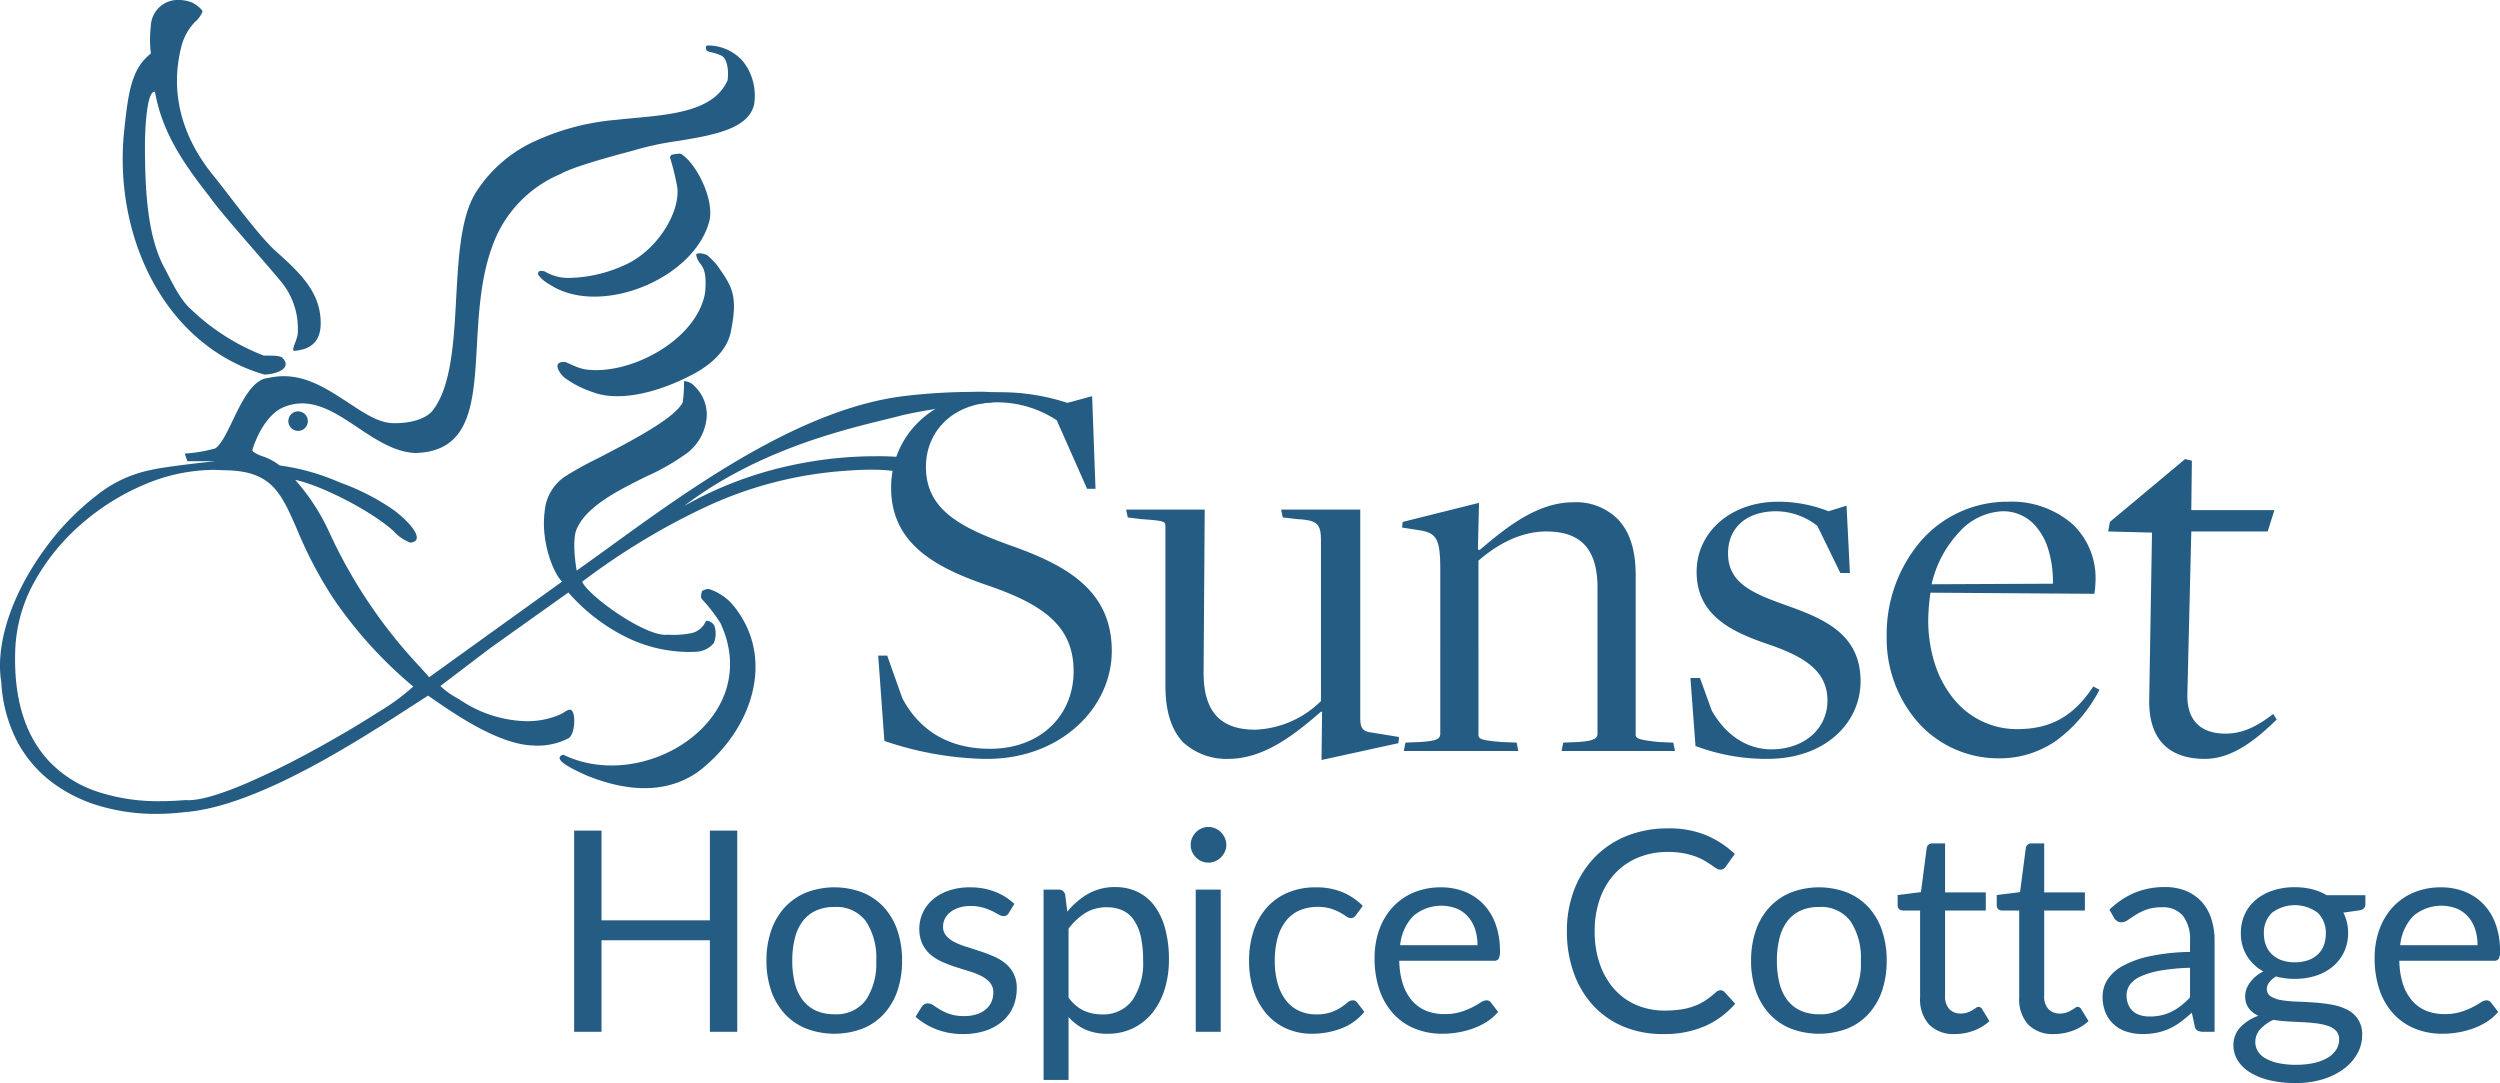 <svg xmlns="http://www.w3.org/2000/svg" width="356.178" height="154.3" viewBox="0 0 356.178 154.3"><path d="M156.642,119.641c-.59-.281-1.493-.984-1.493-1.3a3.874,3.874,0,0,1,1.111-1.511,7.809,7.809,0,0,0,1.944-3.656c1.538-6.218.022-12.536-4.653-18.244-2.4-2.988-6.424-8.542-8.855-10.722-3.733-3.323-6.4-6-6.39-10.3.025-2.986,1.891-3.735,3.785-3.9.486.212-.555,1.617-.521,2.707A10.488,10.488,0,0,0,144.14,80.1c2.778,3.339,8.474,9.666,10,11.881,3.8,4.833,6.753,9.194,7.78,14.94,1.17.237,1.443-5.419,1.424-7.979-.024-5.428-.236-12.325-2.709-16.979-.938-1.723-2.083-4.359-3.681-5.871a31.37,31.37,0,0,0-10.522-6.749c-.938-.035-2.188.07-2.674-.316-1.49-1.553.967-2.363,2.6-2.39,14.373,4.238,21.549,19.92,19.933,34.87-.583,5.5-1.069,8.735-3.785,10.862a16.772,16.772,0,0,1,0,3.937,3.847,3.847,0,0,1-3.988,3.7A5.2,5.2,0,0,1,156.642,119.641ZM78.177,111.3a7.857,7.857,0,0,1-1.6-6.267c.877-3.469,5.948-4.308,10.853-5.12h.006a41.8,41.8,0,0,0,6.467-1.4c3.093-.808,8.534-2.311,10.229-3.3a17.472,17.472,0,0,0,9.828-10.6c1.563-4.369,1.841-9.373,2.088-13.787.226-4.062.439-7.9,1.587-10.688,1.274-3.1,3.562-4.585,7.2-4.677,2.942.128,5.606,1.9,8.182,3.621,2.656,1.771,5.164,3.443,7.934,3.443a6.842,6.842,0,0,0,2.952-.678c2.054-1.077,3.485-3.788,4.14-5.965.037-.286-.882-.717-1.809-1.017a8.331,8.331,0,0,1-2.053-1.158l-.382-.069-.128-.023a31.39,31.39,0,0,1-7.284-2.012c-.285-.121-.62-.256-.975-.4l-.039-.015a32.607,32.607,0,0,1-7.582-3.937c-2.144-1.658-3.38-3.239-3.149-4.031.089-.307.388-.486.887-.531a6.145,6.145,0,0,1,2.435,1.684c3.1,2.793,10.157,6.459,13.989,7.264l-.009-.007a29.888,29.888,0,0,1-4.863-7.466A71.339,71.339,0,0,0,124,24.811l-.026-.03c-.391-.44-.761-.856-1.121-1.265L103.928,37.13c1.393,1.453,3.007,5.944,2.472,9.951a6.625,6.625,0,0,1-2.959,5.068,49.85,49.85,0,0,1-4.6,2.542c-4.658,2.417-11.038,5.727-12.107,7.986a19.05,19.05,0,0,0-.191,3.018h-.019a2.035,2.035,0,0,1-1.46-.7A5.616,5.616,0,0,1,83.3,60.769a7.224,7.224,0,0,1,2.669-5.216,32.256,32.256,0,0,1,5.953-3.438c4.1-2.034,8.753-4.34,10.017-7.754.578-1.887-.076-5.5-.105-5.65-1.5,1.059-3.163,2.264-4.769,3.427C85.667,50.4,70.053,61.713,55.3,63.559a83.845,83.845,0,0,1-9.795.608H45.49a22.243,22.243,0,0,1-6.319-.608c-.067-.044-.1-.088-.086-.131.084-.353,2.71-.644,6.035-1.013h.006A79.392,79.392,0,0,0,55.3,60.879c.7-.193,1.57-.4,2.577-.651l.006,0C64.3,58.655,76.266,55.73,86.548,47.9a53.768,53.768,0,0,1-15.3,5.808A57.149,57.149,0,0,1,59.211,55a39.69,39.69,0,0,1-5.587-.338V51.552s.067.387.86.765c.733.349,2.255.765,5.342.765,1.057,0,2.238-.049,3.514-.143a56.185,56.185,0,0,0,20.425-5.308,97.947,97.947,0,0,0,17.291-10.517c-.932-2.035-8.654-7.556-11.84-7.556-.071,0-.143,0-.215.01H88.71a12.559,12.559,0,0,0-3.425.277,2.958,2.958,0,0,0-1.85,1.653.254.254,0,0,1-.183.061,1.423,1.423,0,0,1-1.036-.71,3.585,3.585,0,0,1,.086-2.473,3.456,3.456,0,0,1,2.436-1.229c.375-.022.752-.033,1.12-.033a20.471,20.471,0,0,1,9.473,2.391,26.879,26.879,0,0,1,7.691,6.08l11.1-7.9,7.132-5.421a11.18,11.18,0,0,0-2.609-1.841,17.579,17.579,0,0,0-9.679-3.172,11.677,11.677,0,0,0-4.776.961,5.565,5.565,0,0,0-.617.347l-.006,0a1.7,1.7,0,0,1-.751.336c-.173,0-.305-.1-.419-.319-.374-.719-.31-3.059.556-3.736a9.732,9.732,0,0,1,4.53-1.076c.188,0,.361.007.516.023,4.926.119,11.222,4.48,14.6,6.824l.409.283L124.4,20l.016-.011c8.618-5.593,23.04-14.954,33.373-15.706a33.137,33.137,0,0,1,3.929-.238,28.3,28.3,0,0,1,8.017,1.11,21.224,21.224,0,0,1,6.881,3.413,17.572,17.572,0,0,1,4.957,5.844,20.774,20.774,0,0,1,2.241,8.4c.88,5.354-1.436,12.446-6.2,18.972a36.744,36.744,0,0,1-7.284,7.556,17.945,17.945,0,0,1-7.882,3.71c-2.035.5-9.013,1.23-9.082,1.238H157.3l.383,1.087a21.359,21.359,0,0,0-4.349.737c-.837.547-1.63,2.193-2.471,3.937l0,.005c-1.337,2.773-2.849,5.915-5.078,6.094a9.9,9.9,0,0,1-2.213.256c-3.383,0-6.209-1.835-8.942-3.61-.259-.169-.52-.338-.78-.506l-.183-.119-.147-.1c-1.373-.9-3.445-2.251-5.307-2.347-.183-.009-.369-.014-.554-.014-2.047,0-4.575.557-5.536,2.12-2.455,3.481-2.793,9.681-3.118,15.678-.314,5.768-.638,11.729-2.865,15.166a19.386,19.386,0,0,1-8.346,7.211A34.542,34.542,0,0,1,96.2,102.925c-.86.1-1.772.182-2.578.257-5.605.526-11.4,1.07-13.289,5.394-.173,1.395.037,3.088.905,3.508a6.985,6.985,0,0,0,1.395.46,2.04,2.04,0,0,1,.623.207.614.614,0,0,1,.165.56.263.263,0,0,1-.2.212A6.66,6.66,0,0,1,78.177,111.3ZM149.433,8.169a111.759,111.759,0,0,0-10.151,4.96c-3.219,1.755-6.5,3.687-9.226,5.442a31.009,31.009,0,0,0-4.936,3.614,61.529,61.529,0,0,1,11.461,12.667,59.639,59.639,0,0,1,5.086,9.7c1.175,2.693,2.1,4.816,3.592,6.254,1.578,1.523,3.735,2.2,6.993,2.2h.054c.453.032.917.049,1.382.049a25.617,25.617,0,0,0,9.7-2.075,33.408,33.408,0,0,0,8.941-5.571,30.485,30.485,0,0,0,6.648-8.085,21.632,21.632,0,0,0,2.834-9.616c.316-7.058-1.337-12.533-4.91-16.272a16.762,16.762,0,0,0-6.614-4.172,27.44,27.44,0,0,0-9.139-1.407c-1.146,0-2.348.053-3.576.158-.137-.013-.282-.019-.432-.019C155.485,6,152.89,6.731,149.433,8.169Zm-62.5,89.878c-2.056-1.269-4.646-6.217-4.042-9.365,2.019-8.405,15.687-13.936,22.811-9.2a4.935,4.935,0,0,1,1.6,1.347c.17.624-.38.659-.929.489a6.555,6.555,0,0,0-3.647-.906,19.838,19.838,0,0,0-7.82,1.867c-4.374,1.97-7.756,7.195-7.418,10.938a34.688,34.688,0,0,0,1.046,4.323.45.45,0,0,1-.232.4,5.405,5.405,0,0,1-1.07.167A.675.675,0,0,1,86.931,98.047ZM83.215,83.623a13.93,13.93,0,0,1-1.322-1.329c-2.223-3.143-3.068-4.35-2.018-9.562.581-2.889,3.209-4.867,5.15-5.924,4.5-2.448,10.478-4.254,14.575-2.654a14.256,14.256,0,0,1,3.982,2.048c.786.71,1.759,2.245.023,2.238-.43,0-1.856-1-3.434-1.12-6.319-.624-15.49,4.365-16.632,10.985-.4,4.423,1.012,3.629,1.276,5.434-.052.121-.236.168-.466.168A2.493,2.493,0,0,1,83.215,83.623Zm58.312-25.011a1.388,1.388,0,0,1,0,2.776A1.388,1.388,0,0,1,141.527,58.612ZM82.937,36.064A7.626,7.626,0,0,1,79.744,34c-6.466-7.537-3-18.007,4.754-23.926,5.111-3.63,11.215-2.486,16-.524,1.651.757,5.061,2.309,3.262,2.934-11.608-5.662-28.73,5.1-22.416,18.722a22.618,22.618,0,0,0,2.637,3.423c.278.314.07.838,0,1.153a1.888,1.888,0,0,1-.852.307A.592.592,0,0,1,82.937,36.064Z" transform="translate(183.997 120) rotate(180)" fill="#255c84"/><path d="M63.24,45.52h-.16c-3.44,2.96-7.92,6.719-13.2,6.719a9.145,9.145,0,0,1-6.48-2.4C41.64,47.92,40.92,45.2,40.92,41.76V19.12c0-.72-.08-.8-3.441-1.039l-1.92-.24-.24-1.12h11.2L46.36,40c0,5.76,2.64,8.08,7.36,8.08A14.064,14.064,0,0,0,63.08,44V21.12c0-2.4-.56-2.88-3.36-3.04l-2.081-.24L57.4,16.72H68.68v29.6c0,1.44.24,2,1.6,2.16l3.92.64L74.12,50,63.16,52.4ZM.88,49.68,0,37.52H1.28L3.44,43.6c2.641,4.961,7.04,7.2,12.48,7.2,7.28,0,11.92-4.8,11.92-11.039,0-6.56-4.479-9.6-12.479-12.32C7.92,24.88,1.84,21.44,1.84,13.6,1.84,6.32,7.6,0,17.28,0a30.637,30.637,0,0,1,9.68,1.52L30.48.56l.48,13.2h-1.2L25.44,4A15.427,15.427,0,0,0,16.96,1.44C10.72,1.44,6.8,5.52,6.8,10.64c0,6.161,5.04,8.64,11.839,11.12,8.24,2.88,14.64,6.48,14.64,15.12C33.28,44.96,26,52.24,15.52,52.24c-.152,0-.3,0-.459,0A47.136,47.136,0,0,1,.88,49.68Zm180.2-5.84.4-23.84-6.24-.16.24-1.36L186.2,9.52l.96.239-.08,7.041H198.92l-.959,3.039H187.08s-.535,22.046-.56,23.157v.043c-.079,3.84,2,5.6,5.44,5.6,2.8,0,4.88-1.36,6.8-2.8l.481.8c-2.96,2.88-6.32,5.6-10.24,5.6C184.52,52.24,181,50.08,181.08,43.84ZM116.44,50.4l-.72-9.68h1.36l1.68,4.64c2,3.52,5.04,5.52,8.48,5.52,4.639,0,8-2.88,8-6.96,0-4.4-3.6-6.4-8.88-8.16-4.8-1.679-9.76-4-9.76-10.16,0-5.68,4.88-10,11.6-10a19.581,19.581,0,0,1,7.2,1.36l2.561-.8.48,9.6h-1.36L133.8,19.04a9.639,9.639,0,0,0-5.84-2.081c-4.32,0-6.881,2.4-6.881,6,0,4.24,3.441,5.68,8.4,7.44,5.359,1.92,10.48,4.08,10.48,10.8,0,5.84-4.96,11.039-13.279,11.039A28.529,28.529,0,0,1,116.44,50.4Zm31.82-3.23A18.137,18.137,0,0,1,143.68,34.8a20.437,20.437,0,0,1,4.859-13.59A16.349,16.349,0,0,1,160.96,15.6a13.178,13.178,0,0,1,9.211,3.21,10.555,10.555,0,0,1,3.27,7.83,16.733,16.733,0,0,1-.138,1.889l-.022.191-23.36-.16A28.607,28.607,0,0,0,149.6,32.4a20.317,20.317,0,0,0,.963,6.353,15.077,15.077,0,0,0,2.658,4.928A11.534,11.534,0,0,0,162.239,48c4.811,0,8.065-1.819,10.881-6.08l.879.48a21.114,21.114,0,0,1-6.05,7.16,14.019,14.019,0,0,1-8.27,2.6A15.337,15.337,0,0,1,148.26,47.17Zm5.719-27.2a15.989,15.989,0,0,0-3.9,7.39l17.28-.08a15.565,15.565,0,0,0-.64-4.837,8.866,8.866,0,0,0-2.066-3.646,6.085,6.085,0,0,0-4.493-1.838A8.811,8.811,0,0,0,153.979,19.97ZM97.36,51.12l.239-1.2,2.081-.08c2.4-.16,2.8-.56,2.8-1.2V27.84c0-5.68-2.561-8-7.28-8-3.76,0-7.12,1.921-9.68,4.161V48.8c0,.64.481.8,3.361,1.04l2.08.08.239,1.2H74.88l.24-1.2,2.08-.08c2.08-.16,2.88-.32,2.88-1.2V25.2c0-4.32-.56-5.12-2.88-5.52l-2.561-.4.08-.8L85.6,15.76l-.16,6.64.24.08c3.44-2.88,8-6.8,13.36-6.8A8.387,8.387,0,0,1,105.28,18c1.84,1.84,2.64,4.56,2.64,8.08V48.767c.011.526.25.761,3.359,1.073l2,.08.239,1.2Z" transform="translate(125.118 55.88)" fill="#255c84"/><path d="M241.371,36.041a9.142,9.142,0,0,1-2.771-1.18,5.164,5.164,0,0,1-1.65-1.711,4.066,4.066,0,0,1-.55-2.029,3.685,3.685,0,0,1,.95-2.55,6.552,6.552,0,0,1,2.611-1.671,3.593,3.593,0,0,1-1.372-1.068,2.9,2.9,0,0,1-.509-1.791,2.838,2.838,0,0,1,.16-.91,3.6,3.6,0,0,1,.491-.931,5.147,5.147,0,0,1,.809-.879,5.308,5.308,0,0,1,1.12-.74,6.329,6.329,0,0,1-2.35-2.231,6.121,6.121,0,0,1-.85-3.249,6.262,6.262,0,0,1,.571-2.69,5.956,5.956,0,0,1,1.59-2.06,7.3,7.3,0,0,1,2.429-1.309,9.951,9.951,0,0,1,3.091-.461,10.122,10.122,0,0,1,2.47.29,7.817,7.817,0,0,1,2.089.851h5.5v1.318c0,.439-.283.723-.84.841l-2.3.319a6.209,6.209,0,0,1,.68,2.9,6.259,6.259,0,0,1-.571,2.69,6.1,6.1,0,0,1-1.579,2.069,7.122,7.122,0,0,1-2.4,1.32,9.7,9.7,0,0,1-3.05.461,10.278,10.278,0,0,1-2.681-.34,3.388,3.388,0,0,0-.969.86,1.554,1.554,0,0,0-.329.9,1.215,1.215,0,0,0,.58,1.09,4.146,4.146,0,0,0,1.54.531,17.313,17.313,0,0,0,2.181.2c.789.025,1.6.067,2.49.13a23.656,23.656,0,0,1,2.489.31,7.713,7.713,0,0,1,2.179.719,3.792,3.792,0,0,1,2.12,3.661,5.306,5.306,0,0,1-.65,2.521,6.851,6.851,0,0,1-1.868,2.17,9.713,9.713,0,0,1-2.98,1.519,12.958,12.958,0,0,1-3.982.57A15.439,15.439,0,0,1,241.371,36.041Zm-1.14-7.241a2.684,2.684,0,0,0-.711,1.86,2.456,2.456,0,0,0,.351,1.27,3,3,0,0,0,1.068,1.021,6.317,6.317,0,0,0,1.81.68,11.628,11.628,0,0,0,2.571.249,11.766,11.766,0,0,0,2.579-.259,6.562,6.562,0,0,0,1.931-.741,3.642,3.642,0,0,0,1.209-1.14,2.669,2.669,0,0,0,.42-1.46,1.744,1.744,0,0,0-.42-1.219,2.718,2.718,0,0,0-1.14-.71,8.253,8.253,0,0,0-1.66-.37c-.609-.078-1.275-.136-1.979-.17-.684-.031-1.393-.07-2.12-.111a19.627,19.627,0,0,1-2.06-.219A5.857,5.857,0,0,0,240.231,28.8ZM241.87,12.24A3.959,3.959,0,0,0,240.74,15.2a4.567,4.567,0,0,0,.291,1.65,3.557,3.557,0,0,0,.849,1.29,3.893,3.893,0,0,0,1.381.839,5.45,5.45,0,0,0,1.88.3,5.6,5.6,0,0,0,1.911-.3,3.876,3.876,0,0,0,1.389-.839,3.441,3.441,0,0,0,.841-1.29,4.709,4.709,0,0,0,.28-1.65,3.959,3.959,0,0,0-1.13-2.961,5.442,5.442,0,0,0-6.561,0ZM70.438,36.041H66.881V8.92H69a.912.912,0,0,1,.96.742l.3,2.4a10.9,10.9,0,0,1,2.97-2.54,7.626,7.626,0,0,1,3.851-.96,7.327,7.327,0,0,1,3.159.67,6.535,6.535,0,0,1,2.42,1.981,9.533,9.533,0,0,1,1.54,3.249,16.722,16.722,0,0,1,.54,4.46,14.017,14.017,0,0,1-.6,4.17,10.166,10.166,0,0,1-1.719,3.34,8.078,8.078,0,0,1-2.75,2.22,8.176,8.176,0,0,1-3.67.81,7.6,7.6,0,0,1-3.21-.619,7.275,7.275,0,0,1-2.351-1.759V36.04h0Zm2.412-23.8A8.823,8.823,0,0,0,70.439,14.5v9.8a5.74,5.74,0,0,0,2.15,1.86,6.188,6.188,0,0,0,2.61.54,5.127,5.127,0,0,0,4.34-2.019,9.473,9.473,0,0,0,1.52-5.761,14.474,14.474,0,0,0-.349-3.4,6.673,6.673,0,0,0-1.011-2.33A3.946,3.946,0,0,0,78.08,11.86a5.416,5.416,0,0,0-2.181-.419A5.766,5.766,0,0,0,72.851,12.239Zm148.359,16.93a5.033,5.033,0,0,1-1.79-.989,4.724,4.724,0,0,1-1.209-1.67,5.859,5.859,0,0,1-.45-2.389,4.482,4.482,0,0,1,.66-2.31,5.832,5.832,0,0,1,2.129-1.971,13.95,13.95,0,0,1,3.85-1.409,29.462,29.462,0,0,1,5.82-.63V16.221a5.485,5.485,0,0,0-1.01-3.571,3.69,3.69,0,0,0-2.99-1.209,6.4,6.4,0,0,0-2.19.328,8.373,8.373,0,0,0-1.541.742c-.428.27-.805.519-1.12.74a1.625,1.625,0,0,1-.93.329,1.068,1.068,0,0,1-.63-.189,1.477,1.477,0,0,1-.43-.471l-.64-1.139a11.666,11.666,0,0,1,3.619-2.42,11.233,11.233,0,0,1,4.3-.8,7.721,7.721,0,0,1,3.02.56,6.248,6.248,0,0,1,2.22,1.56,6.646,6.646,0,0,1,1.36,2.42,10.127,10.127,0,0,1,.459,3.121V29.18h-1.58a1.879,1.879,0,0,1-.84-.16.89.89,0,0,1-.419-.679l-.4-1.88c-.534.481-1.059.914-1.56,1.29a8.975,8.975,0,0,1-1.6.96,8.37,8.37,0,0,1-1.79.59,10.361,10.361,0,0,1-2.109.2A7.193,7.193,0,0,1,221.209,29.169Zm4.831-8.718a11.656,11.656,0,0,0-2.8.81,3.913,3.913,0,0,0-1.571,1.18,2.553,2.553,0,0,0-.49,1.519,3.382,3.382,0,0,0,.259,1.38,2.629,2.629,0,0,0,.7.951,2.82,2.82,0,0,0,1.04.54,4.8,4.8,0,0,0,1.3.168,7.287,7.287,0,0,0,1.721-.189,6.668,6.668,0,0,0,1.47-.541,7.776,7.776,0,0,0,1.32-.85,11.469,11.469,0,0,0,1.229-1.139V20.06A29.549,29.549,0,0,0,226.04,20.451ZM207.17,28.16a5.346,5.346,0,0,1-1.29-3.86V11.9H203.44a.8.8,0,0,1-.54-.19.738.738,0,0,1-.22-.589V9.7L206,9.28l.82-6.26a.758.758,0,0,1,.26-.49.824.824,0,0,1,.56-.19h1.8V9.32h5.8V11.9h-5.8V24.06a2.587,2.587,0,0,0,.62,1.9,2.163,2.163,0,0,0,1.6.62,2.829,2.829,0,0,0,.97-.149,4.183,4.183,0,0,0,.709-.33c.2-.12.371-.23.51-.33a.669.669,0,0,1,.37-.149.614.614,0,0,1,.5.339l1.04,1.7a6.626,6.626,0,0,1-2.219,1.35,7.54,7.54,0,0,1-2.68.49A4.885,4.885,0,0,1,207.17,28.16Zm-14.12,0a5.346,5.346,0,0,1-1.29-3.86V11.9h-2.44a.8.8,0,0,1-.54-.19.738.738,0,0,1-.221-.589V9.7l3.32-.42.82-6.26a.758.758,0,0,1,.26-.49.824.824,0,0,1,.56-.19h1.8V9.32h5.8V11.9h-5.8V24.06a2.587,2.587,0,0,0,.62,1.9,2.163,2.163,0,0,0,1.6.62,2.829,2.829,0,0,0,.97-.149,4.227,4.227,0,0,0,.71-.33c.2-.12.37-.23.509-.33a.669.669,0,0,1,.37-.149.614.614,0,0,1,.5.339l1.04,1.7a6.626,6.626,0,0,1-2.219,1.35,7.54,7.54,0,0,1-2.68.49A4.886,4.886,0,0,1,193.05,28.16Zm-43.57.27a12.331,12.331,0,0,1-4.3-3,13.576,13.576,0,0,1-2.76-4.631,17.316,17.316,0,0,1-.979-5.94,16.252,16.252,0,0,1,1.049-5.94,13.579,13.579,0,0,1,2.95-4.639,13.206,13.206,0,0,1,4.55-3.011A15.5,15.5,0,0,1,155.84.2a13.793,13.793,0,0,1,5.449.98,13.763,13.763,0,0,1,4.07,2.66L164.1,5.62a1.348,1.348,0,0,1-.32.33.884.884,0,0,1-.52.13,1.011,1.011,0,0,1-.55-.191q-.29-.189-.69-.47t-.94-.6a8.21,8.21,0,0,0-1.28-.6,10.486,10.486,0,0,0-1.721-.47,11.947,11.947,0,0,0-2.26-.19,10.911,10.911,0,0,0-4.209.789,9.44,9.44,0,0,0-3.29,2.25,10.238,10.238,0,0,0-2.15,3.56,13.58,13.58,0,0,0-.77,4.7,13.833,13.833,0,0,0,.77,4.78,10.548,10.548,0,0,0,2.1,3.55,8.861,8.861,0,0,0,3.15,2.21,10.073,10.073,0,0,0,3.92.76,15.94,15.94,0,0,0,2.3-.15,9.458,9.458,0,0,0,1.89-.47,8.016,8.016,0,0,0,1.62-.81,12.777,12.777,0,0,0,1.509-1.17,1.02,1.02,0,0,1,.661-.3.8.8,0,0,1,.58.26l1.52,1.66a12.26,12.26,0,0,1-4.27,3.18A14.555,14.555,0,0,1,155.1,29.5,14.252,14.252,0,0,1,149.48,28.43Zm-97.92.38a9.733,9.733,0,0,1-2.92-1.77l.841-1.36a1.221,1.221,0,0,1,.38-.4,1.065,1.065,0,0,1,.58-.14,1.343,1.343,0,0,1,.76.28q.4.281.97.62a7.422,7.422,0,0,0,1.38.62,6.276,6.276,0,0,0,2.03.28,5.565,5.565,0,0,0,1.82-.27,3.813,3.813,0,0,0,1.3-.73,2.89,2.89,0,0,0,.77-1.06,3.294,3.294,0,0,0,.25-1.28,2.123,2.123,0,0,0-.45-1.39,3.8,3.8,0,0,0-1.191-.941,9.711,9.711,0,0,0-1.689-.68q-.95-.29-1.94-.61t-1.94-.73A6.814,6.814,0,0,1,50.82,18.22a4.667,4.667,0,0,1-1.191-1.53,4.949,4.949,0,0,1-.45-2.209,5.387,5.387,0,0,1,.481-2.23,5.472,5.472,0,0,1,1.4-1.88,6.9,6.9,0,0,1,2.26-1.29,9.036,9.036,0,0,1,3.06-.48,9.669,9.669,0,0,1,3.59.63,8.48,8.48,0,0,1,2.75,1.73l-.8,1.3a.789.789,0,0,1-.74.44,1.394,1.394,0,0,1-.68-.22q-.379-.22-.93-.49a8.728,8.728,0,0,0-1.31-.5,6.226,6.226,0,0,0-1.8-.23,5.3,5.3,0,0,0-1.62.23,3.863,3.863,0,0,0-1.229.63,2.778,2.778,0,0,0-.78.93,2.5,2.5,0,0,0-.27,1.15,1.916,1.916,0,0,0,.45,1.3,3.9,3.9,0,0,0,1.19.9,10.355,10.355,0,0,0,1.68.67q.94.289,1.93.62t1.931.73a6.977,6.977,0,0,1,1.679,1,4.573,4.573,0,0,1,1.191,1.47,4.506,4.506,0,0,1,.45,2.09,6.624,6.624,0,0,1-.5,2.59,5.639,5.639,0,0,1-1.48,2.06A7.138,7.138,0,0,1,58.68,29a9.846,9.846,0,0,1-3.28.5A10.233,10.233,0,0,1,51.56,28.81Zm210.749-.059a8.532,8.532,0,0,1-3.06-2.081,9.594,9.594,0,0,1-2.01-3.39,13.862,13.862,0,0,1-.72-4.639,11.862,11.862,0,0,1,.65-3.96,9.39,9.39,0,0,1,1.871-3.191A8.634,8.634,0,0,1,262.02,9.37a9.827,9.827,0,0,1,3.96-.77,9.082,9.082,0,0,1,3.36.609A7.611,7.611,0,0,1,272,10.97a8.07,8.07,0,0,1,1.75,2.84,11.019,11.019,0,0,1,.63,3.85,2.329,2.329,0,0,1-.18,1.119.748.748,0,0,1-.68.281H260.039a11.272,11.272,0,0,0,.522,3.34,6.835,6.835,0,0,0,1.319,2.37,5.293,5.293,0,0,0,2,1.42,6.9,6.9,0,0,0,2.6.47,7.657,7.657,0,0,0,2.31-.31,10.994,10.994,0,0,0,1.669-.67,12.675,12.675,0,0,0,1.169-.67,1.559,1.559,0,0,1,.81-.31.784.784,0,0,1,.681.34l1,1.3a6.766,6.766,0,0,1-1.579,1.391,9.822,9.822,0,0,1-1.97.969,12.617,12.617,0,0,1-2.17.571,13.359,13.359,0,0,1-2.22.189A10.38,10.38,0,0,1,262.31,28.751ZM262,12.711a7.053,7.053,0,0,0-1.841,4.129H271.18a7.232,7.232,0,0,0-.34-2.27,5.1,5.1,0,0,0-1-1.78,4.5,4.5,0,0,0-1.61-1.16A6.162,6.162,0,0,0,262,12.711ZM173.35,28.73a8.443,8.443,0,0,1-3.049-2.09,9.371,9.371,0,0,1-1.939-3.28,12.909,12.909,0,0,1-.68-4.32,12.924,12.924,0,0,1,.68-4.31,9.357,9.357,0,0,1,1.939-3.29,8.591,8.591,0,0,1,3.049-2.1,11.227,11.227,0,0,1,8.021,0,8.472,8.472,0,0,1,3.039,2.1,9.355,9.355,0,0,1,1.921,3.29A13.143,13.143,0,0,1,187,19.04a13.127,13.127,0,0,1-.669,4.32,9.373,9.373,0,0,1-1.921,3.28,8.35,8.35,0,0,1-3.039,2.09,11.382,11.382,0,0,1-8.021,0Zm1.369-16.81a4.985,4.985,0,0,0-1.869,1.5,6.653,6.653,0,0,0-1.119,2.411,12.914,12.914,0,0,0-.371,3.229,12.8,12.8,0,0,0,.371,3.219,6.576,6.576,0,0,0,1.119,2.391,5.024,5.024,0,0,0,1.869,1.49,6.27,6.27,0,0,0,2.641.519,5.223,5.223,0,0,0,4.48-2.009,9.357,9.357,0,0,0,1.479-5.611,9.441,9.441,0,0,0-1.479-5.64,5.213,5.213,0,0,0-4.48-2.02A6.25,6.25,0,0,0,174.719,11.92ZM119.831,28.751a8.544,8.544,0,0,1-3.061-2.081,9.6,9.6,0,0,1-2.01-3.39,13.852,13.852,0,0,1-.719-4.639,11.863,11.863,0,0,1,.649-3.96,9.4,9.4,0,0,1,1.87-3.191,8.65,8.65,0,0,1,2.981-2.119,9.824,9.824,0,0,1,3.96-.77,9.074,9.074,0,0,1,3.359.609,7.614,7.614,0,0,1,2.661,1.76,8.063,8.063,0,0,1,1.749,2.84,11.007,11.007,0,0,1,.63,3.85,2.333,2.333,0,0,1-.179,1.119.749.749,0,0,1-.681.281H117.56a11.276,11.276,0,0,0,.52,3.34,6.854,6.854,0,0,0,1.32,2.37,5.31,5.31,0,0,0,2,1.42,6.918,6.918,0,0,0,2.6.47,7.663,7.663,0,0,0,2.311-.31,11.032,11.032,0,0,0,1.67-.67,12.678,12.678,0,0,0,1.169-.67,1.543,1.543,0,0,1,.809-.31.777.777,0,0,1,.68.34l1,1.3a6.785,6.785,0,0,1-1.579,1.391,9.87,9.87,0,0,1-1.97.969,12.574,12.574,0,0,1-2.17.571,13.375,13.375,0,0,1-2.22.189A10.376,10.376,0,0,1,119.831,28.751Zm-.31-16.04a7.032,7.032,0,0,0-1.84,4.129H128.7a7.258,7.258,0,0,0-.339-2.27,5.1,5.1,0,0,0-1-1.78,4.469,4.469,0,0,0-1.61-1.16,6.158,6.158,0,0,0-6.229,1.081ZM101.57,28.76a8.055,8.055,0,0,1-2.831-2.03,9.626,9.626,0,0,1-1.89-3.27,13.147,13.147,0,0,1-.69-4.42,13.353,13.353,0,0,1,.63-4.18,9.486,9.486,0,0,1,1.84-3.31,8.349,8.349,0,0,1,2.99-2.17A10.076,10.076,0,0,1,105.7,8.6a9.625,9.625,0,0,1,3.76.689,9,9,0,0,1,2.9,1.95l-.94,1.28a1.593,1.593,0,0,1-.32.34.753.753,0,0,1-.46.12,1.137,1.137,0,0,1-.65-.25,9.633,9.633,0,0,0-.89-.55,7.459,7.459,0,0,0-1.309-.55,6.947,6.947,0,0,0-4.51.28,5.094,5.094,0,0,0-1.911,1.53,6.933,6.933,0,0,0-1.16,2.42,12.044,12.044,0,0,0-.39,3.181,11.618,11.618,0,0,0,.42,3.27,7.091,7.091,0,0,0,1.18,2.4,5.042,5.042,0,0,0,1.849,1.48,5.713,5.713,0,0,0,2.451.51,6.248,6.248,0,0,0,2.139-.31,6.505,6.505,0,0,0,1.4-.689,10.167,10.167,0,0,0,.92-.69,1.109,1.109,0,0,1,.72-.311.753.753,0,0,1,.68.34l1,1.3a7.7,7.7,0,0,1-3.3,2.37,11.689,11.689,0,0,1-4.18.75A8.854,8.854,0,0,1,101.57,28.76Zm-68.5-.031a8.451,8.451,0,0,1-3.049-2.09,9.371,9.371,0,0,1-1.94-3.28,12.908,12.908,0,0,1-.68-4.32,12.924,12.924,0,0,1,.68-4.31,9.357,9.357,0,0,1,1.94-3.29,8.591,8.591,0,0,1,3.049-2.1,11.227,11.227,0,0,1,8.021,0,8.472,8.472,0,0,1,3.039,2.1,9.355,9.355,0,0,1,1.922,3.29,13.143,13.143,0,0,1,.669,4.31,13.127,13.127,0,0,1-.669,4.32,9.359,9.359,0,0,1-1.922,3.28,8.35,8.35,0,0,1-3.039,2.09,11.382,11.382,0,0,1-8.021,0ZM34.44,11.92a4.957,4.957,0,0,0-1.869,1.5,6.687,6.687,0,0,0-1.12,2.411,12.914,12.914,0,0,0-.371,3.229,12.8,12.8,0,0,0,.371,3.219,6.609,6.609,0,0,0,1.12,2.391,4.982,4.982,0,0,0,1.869,1.49,6.253,6.253,0,0,0,2.64.519,5.223,5.223,0,0,0,4.48-2.009,9.358,9.358,0,0,0,1.481-5.611,9.44,9.44,0,0,0-1.481-5.64,5.213,5.213,0,0,0-4.48-2.02A6.233,6.233,0,0,0,34.44,11.92ZM88.56,29.18V8.92h3.56V29.18Zm-69.22,0V16.14H3.9V29.18H0V.52H3.9V13.3H19.34V.52h3.9V29.18ZM89.39,4.88a2.664,2.664,0,0,1-1.35-1.35,2.361,2.361,0,0,1-.2-.97,2.508,2.508,0,0,1,.2-.99,2.58,2.58,0,0,1,.55-.82,2.651,2.651,0,0,1,.8-.55,2.367,2.367,0,0,1,.97-.2,2.435,2.435,0,0,1,.98.2,2.6,2.6,0,0,1,.81.55,2.716,2.716,0,0,1,.56.82,2.4,2.4,0,0,1,.21.99,2.257,2.257,0,0,1-.21.97,2.776,2.776,0,0,1-.56.8,2.6,2.6,0,0,1-.81.55,2.435,2.435,0,0,1-.98.2A2.367,2.367,0,0,1,89.39,4.88Z" transform="translate(81.798 117.82)" fill="#255c84"/></svg>